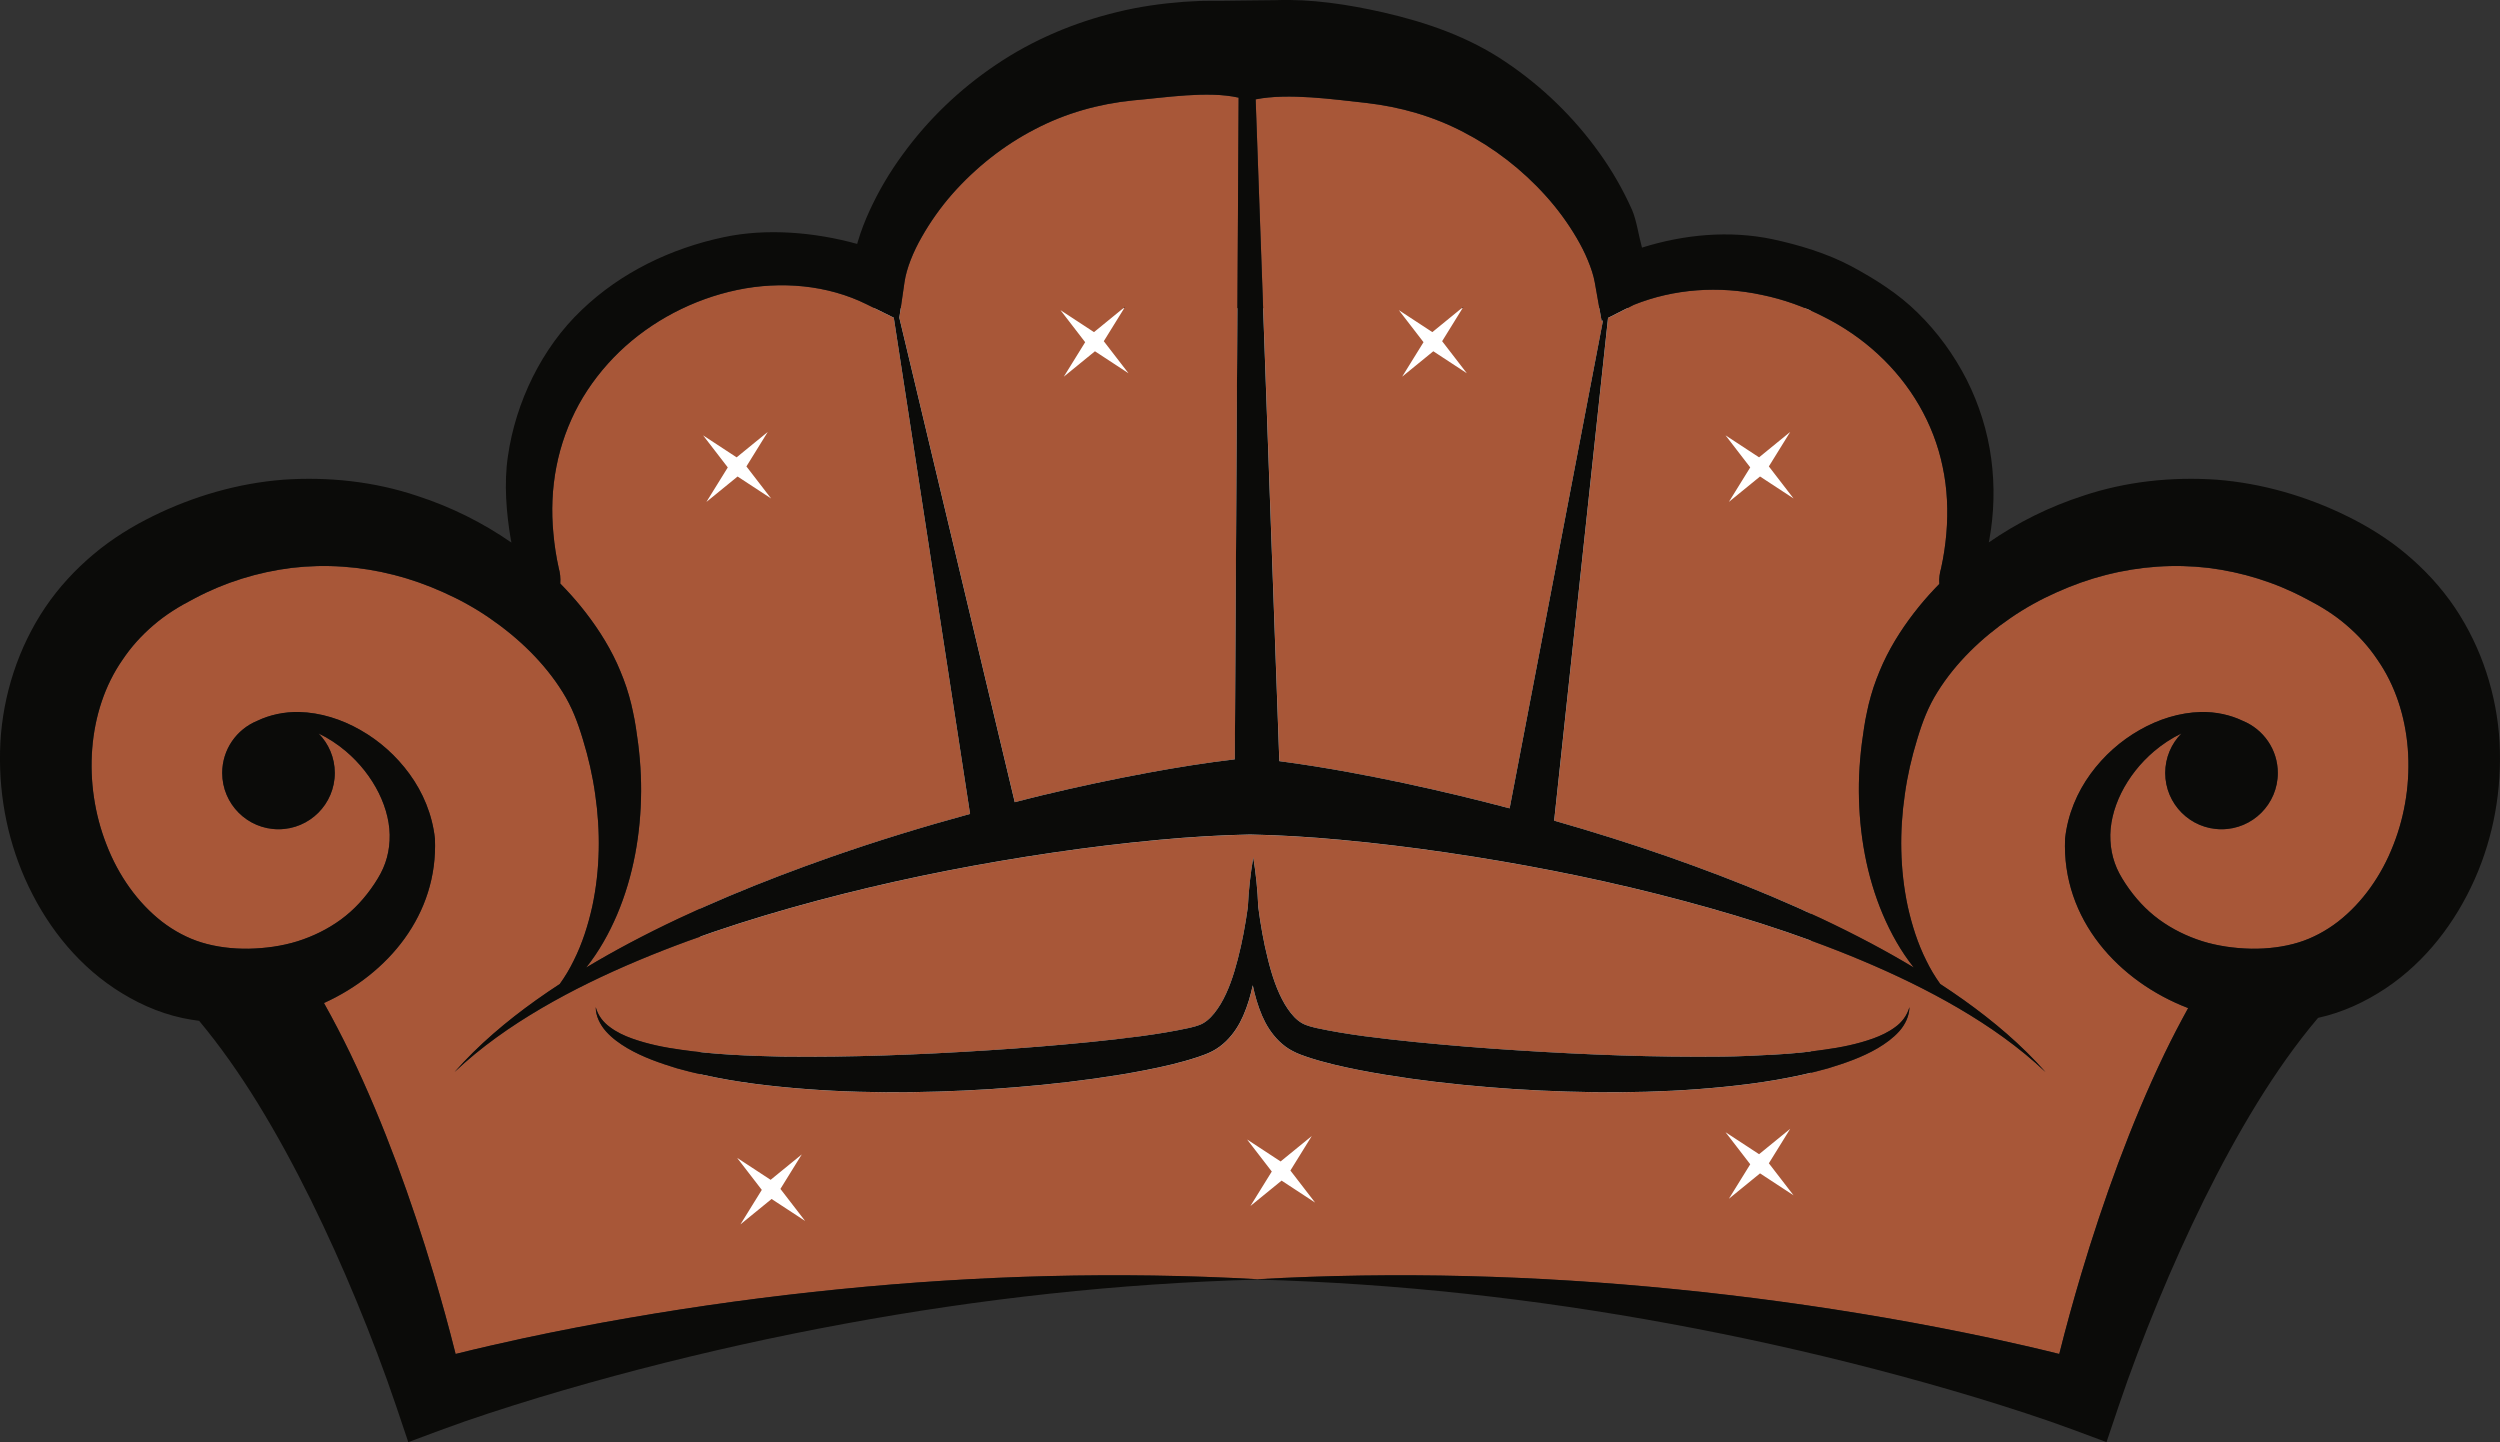 <?xml version="1.0" encoding="UTF-8"?>
<!DOCTYPE svg  PUBLIC '-//W3C//DTD SVG 1.1//EN'  'http://www.w3.org/Graphics/SVG/1.1/DTD/svg11.dtd'>
<svg version="1.1" viewBox="0 0 412.01 237.68" xmlns="http://www.w3.org/2000/svg">
<rect x="0" y="0" width="412.01" height="237.68" fill="#333333" stroke="none"/>
<path d="m115.41 50.785h183v154.03h-183z" fill="#fff"/>
<path d="m312.98 169.99c-1.009 1.117-2.243 1.997-3.516 2.755-2.572 1.507-5.37 2.463-8.161 3.316-5.625 1.587-11.367 2.483-17.109 3.056-11.491 1.162-23.011 1.093-34.47 0.386-5.729-0.379-11.449-0.928-17.154-1.725-2.85-0.407-5.702-0.852-8.548-1.418-2.855-0.565-5.681-1.187-8.584-2.156-0.757-0.274-1.406-0.46-2.338-0.949-0.869-0.432-1.622-1.02-2.279-1.646-1.304-1.274-2.182-2.734-2.817-4.197-0.715-1.673-1.189-3.351-1.539-5.026-0.36 1.674-0.84 3.35-1.568 5.02-0.641 1.46-1.521 2.911-2.817 4.184-0.647 0.632-1.408 1.207-2.266 1.657-0.936 0.472-1.602 0.683-2.35 0.947-2.906 0.969-5.733 1.6-8.589 2.161-2.847 0.57-5.699 1.008-8.551 1.42-5.707 0.8-11.427 1.346-17.159 1.727-11.462 0.707-22.988 0.778-34.483-0.383-5.743-0.568-11.487-1.473-17.115-3.052-2.793-0.855-5.59-1.815-8.165-3.317-1.275-0.756-2.51-1.635-3.518-2.757-0.993-1.118-1.715-2.559-1.7-4.007 0.364 1.398 1.259 2.511 2.358 3.301 1.084 0.816 2.331 1.401 3.618 1.866 2.584 0.922 5.316 1.478 8.072 1.854 5.512 0.802 11.133 1.006 16.745 1.136 11.24 0.127 22.521-0.314 33.774-1.035 5.627-0.358 11.25-0.809 16.845-1.367 5.563-0.575 11.246-1.203 16.462-2.346 1.409-0.345 2.06-0.543 2.91-1.227 0.812-0.648 1.538-1.605 2.189-2.672 1.297-2.163 2.165-4.791 2.85-7.454 0.723-2.778 1.243-5.639 1.648-8.54 0.129-2.752 0.427-5.485 0.894-8.189 0.442 2.701 0.716 5.427 0.823 8.173 0.381 2.911 0.879 5.781 1.584 8.569 0.654 2.669 1.52 5.292 2.797 7.459 0.645 1.069 1.366 2.025 2.174 2.665 0.838 0.662 1.512 0.876 2.914 1.224 5.216 1.139 10.896 1.766 16.457 2.339 5.594 0.556 11.214 1.01 16.839 1.367 11.25 0.72 22.527 1.16 33.762 1.034 2.81-0.03 5.609-0.18 8.405-0.326 2.797-0.15 5.583-0.406 8.332-0.816 2.756-0.372 5.488-0.926 8.068-1.852 1.286-0.466 2.531-1.051 3.618-1.863 1.112-0.785 1.97-1.912 2.362-3.3-0.012 1.438-0.7 2.893-1.704 4.004m-22.919 23.382-5.134 4.188 3.52-5.686-4.07-5.283 5.525 3.623 5.134-4.187-3.521 5.685 4.07 5.281zm-78.851 1.194-5.135 4.188 3.521-5.685-4.072-5.283 5.526 3.623 5.134-4.189-3.521 5.685 4.07 5.283zm-84.049 3.028-5.133 4.188 3.519-5.686-4.069-5.282 5.524 3.623 5.134-4.188-3.52 5.685 4.071 5.281zm264.67-88.849c-1.419-2.127-3.148-4.04-5.126-5.725-2.001-1.717-4.145-3.057-6.755-4.396-5.023-2.668-10.448-4.338-16.012-5.032-5.57-0.654-11.295-0.264-16.847 1.16-2.777 0.707-5.503 1.676-8.143 2.867-2.646 1.173-5.205 2.587-7.599 4.235-4.788 3.28-9.07 7.408-12.043 12.194-1.508 2.411-2.447 4.807-3.366 7.875-0.895 2.925-1.586 5.926-2.009 8.972-0.893 6.083-0.826 12.379 0.483 18.514 0.683 3.05 1.635 6.083 3.06 8.921 0.65 1.336 1.416 2.624 2.294 3.842 1.311 0.858 2.609 1.735 3.884 2.645 4.888 3.488 9.509 7.384 13.457 11.862-4.333-4.107-9.225-7.525-14.329-10.517-5.111-2.99-10.451-5.555-15.897-7.847-10.9-4.58-22.235-8.045-33.677-10.946-11.45-2.89-23.06-5.131-34.71-6.846-5.825-0.854-11.663-1.567-17.489-2.106-5.031-0.469-10.068-0.786-14.995-0.88-4.928 0.094-9.964 0.411-14.994 0.88-5.827 0.539-11.666 1.252-17.491 2.106-11.649 1.715-23.259 3.956-34.709 6.846-11.442 2.901-22.776 6.366-33.677 10.946-5.446 2.292-10.786 4.857-15.898 7.847-5.102 2.992-9.994 6.41-14.329 10.517 3.948-4.478 8.57-8.374 13.457-11.862 1.277-0.91 2.573-1.787 3.886-2.645 0.878-1.218 1.643-2.506 2.293-3.842 1.426-2.838 2.377-5.871 3.06-8.921 1.309-6.135 1.375-12.431 0.483-18.514-0.423-3.046-1.114-6.047-2.009-8.972-0.92-3.068-1.858-5.464-3.366-7.875-2.975-4.786-7.254-8.914-12.042-12.194-2.396-1.648-4.955-3.062-7.6-4.235-2.64-1.191-5.366-2.16-8.142-2.867-5.553-1.424-11.278-1.814-16.847-1.16-5.565 0.694-10.99 2.364-16.013 5.032-2.61 1.339-4.755 2.679-6.755 4.396-1.978 1.685-3.707 3.598-5.127 5.725-5.836 8.389-6.589 20.429-2.614 30.506 1.948 5.04 5.118 9.531 9.115 12.637 1.993 1.543 4.267 2.746 6.509 3.431 2.378 0.737 5.106 1.082 7.809 1.037 2.708-0.058 5.437-0.425 8.014-1.224 2.567-0.812 4.99-1.996 7.148-3.572 2.159-1.577 4.003-3.585 5.542-5.904 0.803-1.227 1.355-2.222 1.777-3.424 0.417-1.171 0.652-2.406 0.72-3.69 0.291-5.156-2.646-10.871-7.204-14.732-1.359-1.149-2.871-2.151-4.501-2.929 1.652 1.675 2.673 3.972 2.673 6.509 0 5.124-4.153 9.278-9.277 9.278s-9.276-4.154-9.276-9.278c0-3.875 2.377-7.191 5.752-8.58 2.093-1.009 4.499-1.511 6.911-1.465 3.526 0.091 7.022 1.194 10.121 2.974 3.117 1.771 5.888 4.222 8.08 7.231 2.188 3.001 3.762 6.656 4.193 10.655 0.55 12.561-7.795 22.343-18.288 27.1 1.535 2.739 2.967 5.497 4.312 8.274 2.869 5.963 5.375 11.995 7.645 18.069 2.256 6.078 4.293 12.194 6.129 18.353 1.3 4.376 2.502 8.709 3.611 13.14 3.75-0.934 7.457-1.777 11.218-2.595 5.743-1.226 11.497-2.335 17.265-3.336 11.533-2.001 23.118-3.579 34.731-4.734 22.953-2.301 46.028-2.931 68.929-1.652 22.902-1.279 45.977-0.649 68.93 1.652 11.612 1.155 23.196 2.733 34.732 4.734 5.767 1.001 11.521 2.11 17.263 3.336 3.762 0.818 7.468 1.661 11.219 2.595 1.109-4.431 2.311-8.764 3.611-13.14 1.835-6.159 3.872-12.275 6.129-18.353 2.27-6.074 4.776-12.106 7.645-18.069 1.208-2.494 2.499-4.973 3.856-7.437-11.407-4.375-20.865-14.59-20.281-27.937 0.431-3.999 2.006-7.654 4.192-10.655 2.194-3.009 4.964-5.46 8.08-7.231 3.1-1.78 6.596-2.883 10.122-2.974 2.412-0.046 4.818 0.456 6.911 1.465 3.375 1.389 5.753 4.705 5.753 8.58 0 5.124-4.153 9.278-9.277 9.278s-9.277-4.154-9.277-9.278c0-2.537 1.02-4.834 2.673-6.509-1.629 0.778-3.142 1.78-4.5 2.929-4.56 3.861-7.495 9.576-7.205 14.732 0.068 1.284 0.303 2.519 0.719 3.69 0.423 1.202 0.974 2.197 1.779 3.424 1.538 2.319 3.383 4.327 5.543 5.904 2.156 1.576 4.579 2.76 7.145 3.572 1.249 0.387 2.532 0.667 3.833 0.867l2e-3 -4e-3 9e-3 6e-3c1.381 0.209 2.777 0.326 4.171 0.355 2.703 0.045 5.431-0.3 7.808-1.037 2.243-0.685 4.517-1.888 6.51-3.431 3.997-3.106 7.167-7.597 9.115-12.637 3.975-10.077 3.222-22.117-2.615-30.506m-270.43-33.375 5.133-4.189-3.519 5.685 4.069 5.283-5.524-3.622-5.135 4.188 3.521-5.685-4.07-5.284zm-29.311 18.248c0.226 0.805 0.325 1.642 0.251 2.555 1.184 1.202 2.318 2.454 3.388 3.768 2.315 2.853 4.378 5.958 5.956 9.374 0.767 1.724 1.469 3.48 1.985 5.331 0.256 0.931 0.51 1.867 0.66 2.7 0.188 0.857 0.35 1.72 0.479 2.588 0.552 3.466 0.879 6.965 0.858 10.463-0.041 6.984-1.261 13.968-3.958 20.331-1.33 3.118-2.998 6.091-5.089 8.726 2.346-1.406 4.731-2.751 7.147-4.035 10.648-5.642 21.839-10.195 33.205-14.189 7.544-2.641 15.19-4.975 22.908-7.088l-12.57-81.78-4.52-2.233c-6.395-3.159-14.068-3.861-21.3-2.343-7.239 1.523-14.094 5.096-19.4 10.193-2.646 2.554-4.914 5.472-6.677 8.66-1.749 3.199-3.002 6.656-3.703 10.258-0.707 3.601-0.86 7.345-0.494 11.096 0.171 1.875 0.457 3.757 0.874 5.625m88.209-38.885 5.134-4.19-3.521 5.687 4.071 5.282-5.526-3.623-5.133 4.188 3.519-5.684-4.069-5.282zm-8.598 76.35c5.88-1.408 11.8-2.677 17.778-3.778 4.625-0.852 9.275-1.594 14.034-2.16l0.627-109.05c-5.122-1.16-12.23 0.017-17.42 0.454-5.576 0.562-11.106 2.096-16.178 4.763-5.081 2.625-9.729 6.288-13.593 10.662-1.924 2.193-3.615 4.587-5.028 7.075-1.408 2.454-2.515 5.17-2.846 7.45l-0.853 5.866 19.025 79.84c1.485-0.374 2.965-0.767 4.454-1.124m64.36-76.35 5.133-4.19-3.52 5.687 4.07 5.282-5.525-3.623-5.133 4.188 3.52-5.684-4.071-5.282zm-13.518 72.572c5.98 1.101 11.899 2.37 17.777 3.778 2.838 0.681 5.665 1.397 8.484 2.14l15.385-80.404-0.221 0.111-1.141-6.418c-0.194-1.093-0.61-2.36-1.127-3.599-0.507-1.249-1.153-2.504-1.87-3.726-1.441-2.448-3.157-4.795-5.099-6.94-3.873-4.302-8.506-7.877-13.529-10.472-5.016-2.627-10.463-4.171-15.974-4.799-5.384-0.587-12.893-1.673-18.284-0.598l3.904 109.07c3.945 0.521 7.832 1.146 11.695 1.858m67.362-51.935 5.134-4.189-3.521 5.685 4.07 5.283-5.524-3.622-5.134 4.188 3.52-5.685-4.07-5.284zm-14.856 65.86c11.366 3.994 22.559 8.547 33.205 14.189 2.418 1.282 4.801 2.629 7.148 4.035-2.091-2.635-3.758-5.608-5.088-8.726-2.699-6.363-3.918-13.347-3.959-20.331-0.021-3.498 0.305-6.997 0.858-10.463 0.129-0.868 0.29-1.731 0.479-2.588 0.151-0.833 0.404-1.769 0.661-2.7 0.515-1.851 1.216-3.607 1.984-5.331 1.577-3.416 3.642-6.521 5.957-9.374 1.05-1.289 2.163-2.519 3.322-3.7-0.078-0.943 0.066-1.789 0.301-2.627 0.411-1.868 0.69-3.75 0.855-5.627 0.321-3.75 0.158-7.488-0.61-11.063-1.472-7.171-5.305-13.619-10.629-18.529-2.656-2.463-5.686-4.536-8.934-6.167-3.228-1.669-6.691-2.897-10.237-3.625-7.086-1.533-14.504-1.005-21.079 1.636l-2e-3 1e-3 -4.26 2.156-8.882 82.857c6.36 1.818 12.671 3.793 18.91 5.977" fill="#A85738"/>
<path d="m314.68 165.98c-0.012 1.438-0.7 2.894-1.704 4.003-1.009 1.119-2.243 1.998-3.516 2.756-2.572 1.507-5.369 2.463-8.161 3.315-5.625 1.587-11.367 2.484-17.109 3.056-11.491 1.164-23.011 1.095-34.47 0.387-5.729-0.38-11.449-0.929-17.154-1.725-2.848-0.408-5.702-0.853-8.547-1.417-2.856-0.567-5.682-1.189-8.585-2.156-0.757-0.274-1.406-0.461-2.339-0.951-0.868-0.43-1.621-1.019-2.278-1.645-1.304-1.275-2.182-2.734-2.817-4.198-0.714-1.673-1.189-3.35-1.539-5.025-0.359 1.674-0.84 3.35-1.568 5.02-0.641 1.46-1.52 2.911-2.817 4.184-0.647 0.631-1.408 1.208-2.266 1.657-0.936 0.473-1.602 0.684-2.35 0.948-2.905 0.969-5.733 1.598-8.588 2.16-2.848 0.569-5.7 1.008-8.553 1.42-5.705 0.799-11.427 1.345-17.159 1.727-11.461 0.708-22.987 0.778-34.482-0.384-5.743-0.567-11.487-1.473-17.115-3.052-2.792-0.854-5.59-1.814-8.164-3.316-1.276-0.756-2.512-1.634-3.519-2.758-0.993-1.117-1.716-2.557-1.699-4.006 0.363 1.397 1.258 2.511 2.357 3.302 1.084 0.815 2.33 1.4 3.619 1.864 2.584 0.924 5.315 1.478 8.071 1.854 5.512 0.803 11.133 1.007 16.745 1.136 11.24 0.129 22.521-0.314 33.775-1.035 5.626-0.357 11.249-0.808 16.844-1.367 5.563-0.574 11.247-1.203 16.462-2.345 1.409-0.344 2.061-0.543 2.91-1.228 0.811-0.648 1.538-1.604 2.189-2.672 1.297-2.163 2.166-4.79 2.85-7.453 0.723-2.779 1.244-5.638 1.649-8.541 0.128-2.752 0.426-5.484 0.894-8.188 0.441 2.701 0.715 5.427 0.822 8.174 0.381 2.91 0.879 5.779 1.585 8.568 0.653 2.668 1.52 5.292 2.796 7.46 0.645 1.068 1.365 2.024 2.176 2.664 0.836 0.663 1.509 0.877 2.912 1.223 5.216 1.139 10.896 1.767 16.457 2.339 5.594 0.557 11.214 1.012 16.839 1.367 11.25 0.72 22.527 1.162 33.762 1.034 2.81-0.03 5.61-0.178 8.405-0.324 2.797-0.152 5.583-0.406 8.332-0.816 2.756-0.374 5.488-0.926 8.068-1.852 1.286-0.467 2.531-1.052 3.618-1.864 1.112-0.785 1.97-1.911 2.362-3.3m79.758-26.735c-1.948 5.04-5.118 9.53-9.115 12.638-1.993 1.543-4.267 2.745-6.51 3.431-2.377 0.735-5.105 1.08-7.808 1.037-1.394-0.03-2.79-0.146-4.171-0.356l-9e-3 -6e-3 -2e-3 4e-3c-1.301-0.199-2.584-0.48-3.833-0.868-2.566-0.811-4.989-1.996-7.145-3.572-2.16-1.577-4.005-3.583-5.543-5.904-0.805-1.226-1.356-2.221-1.779-3.423-0.416-1.172-0.651-2.407-0.719-3.689-0.29-5.156 2.645-10.873 7.205-14.733 1.358-1.149 2.871-2.151 4.5-2.929-1.653 1.674-2.673 3.971-2.673 6.51 0 5.122 4.153 9.276 9.277 9.276 5.123 0 9.277-4.154 9.277-9.276 0-3.877-2.378-7.192-5.753-8.581-2.093-1.009-4.499-1.511-6.911-1.465-3.526 0.092-7.022 1.193-10.122 2.975-3.116 1.77-5.885 4.221-8.08 7.23-2.186 3-3.761 6.656-4.192 10.654-0.584 13.349 8.874 23.563 20.281 27.938-1.357 2.464-2.648 4.942-3.856 7.438-2.869 5.962-5.375 11.993-7.645 18.067-2.256 6.078-4.294 12.195-6.129 18.355-1.3 4.375-2.502 8.709-3.611 13.14-3.751-0.935-7.457-1.778-11.219-2.597-5.742-1.225-11.496-2.335-17.263-3.335-11.535-2-23.12-3.578-34.732-4.735-22.952-2.301-46.028-2.93-68.93-1.651-22.901-1.279-45.976-0.65-68.929 1.651-11.613 1.157-23.197 2.735-34.731 4.735-5.767 1-11.522 2.11-17.264 3.335-3.763 0.819-7.468 1.662-11.22 2.597-1.108-4.431-2.31-8.765-3.61-13.14-1.836-6.16-3.873-12.277-6.129-18.355-2.27-6.074-4.776-12.105-7.645-18.067-1.344-2.777-2.778-5.536-4.311-8.275 10.491-4.758 18.837-14.54 18.287-27.101-0.431-3.998-2.006-7.654-4.193-10.654-2.193-3.009-4.963-5.46-8.08-7.23-3.099-1.782-6.596-2.883-10.12-2.975-2.412-0.046-4.818 0.456-6.911 1.465-3.376 1.389-5.753 4.704-5.753 8.581 0 5.122 4.153 9.276 9.276 9.276 5.124 0 9.277-4.154 9.277-9.276 0-2.539-1.022-4.836-2.672-6.51 1.629 0.778 3.141 1.78 4.499 2.929 4.56 3.86 7.495 9.577 7.204 14.733-0.066 1.282-0.303 2.517-0.719 3.689-0.423 1.202-0.973 2.197-1.777 3.423-1.538 2.321-3.383 4.327-5.543 5.904-2.157 1.576-4.579 2.761-7.147 3.572-2.576 0.8-5.305 1.166-8.015 1.226-2.701 0.043-5.43-0.302-7.808-1.037-2.242-0.686-4.516-1.888-6.509-3.431-3.997-3.108-7.168-7.598-9.115-12.638-3.975-10.076-3.222-22.117 2.615-30.505 1.419-2.127 3.149-4.041 5.126-5.725 2-1.717 4.146-3.057 6.755-4.396 5.023-2.67 10.448-4.339 16.013-5.034 5.569-0.654 11.294-0.263 16.847 1.16 2.776 0.708 5.502 1.678 8.141 2.868 2.647 1.174 5.206 2.587 7.601 4.236 4.787 3.279 9.068 7.408 12.042 12.192 1.508 2.412 2.447 4.808 3.366 7.877 0.896 2.925 1.586 5.925 2.01 8.97 0.892 6.083 0.825 12.381-0.484 18.515-0.683 3.05-1.635 6.084-3.06 8.921-0.65 1.336-1.416 2.624-2.293 3.842-1.312 0.858-2.609 1.736-3.885 2.645-4.889 3.488-9.51 7.384-13.457 11.861 4.334-4.106 9.225-7.523 14.328-10.516 5.111-2.99 10.452-5.555 15.898-7.847 10.9-4.58 22.236-8.045 33.677-10.947 11.45-2.888 23.06-5.13 34.709-6.845 5.825-0.853 11.664-1.567 17.489-2.107 5.031-0.468 10.068-0.785 14.996-0.879 4.927 0.094 9.964 0.411 14.996 0.879 5.825 0.54 11.663 1.254 17.488 2.107 11.651 1.715 23.26 3.957 34.71 6.845 11.442 2.902 22.777 6.367 33.677 10.947 5.446 2.292 10.786 4.857 15.897 7.847 5.105 2.993 9.996 6.41 14.329 10.516-3.948-4.477-8.569-8.373-13.457-11.861-1.275-0.909-2.573-1.787-3.884-2.645-0.878-1.218-1.644-2.506-2.294-3.842-1.425-2.837-2.377-5.871-3.06-8.921-1.308-6.134-1.376-12.432-0.483-18.515 0.423-3.045 1.114-6.045 2.01-8.97 0.918-3.069 1.857-5.465 3.365-7.877 2.973-4.784 7.255-8.913 12.043-12.192 2.394-1.649 4.953-3.062 7.599-4.236 2.64-1.19 5.366-2.16 8.143-2.868 5.553-1.423 11.277-1.814 16.847-1.16 5.564 0.695 10.989 2.364 16.012 5.034 2.61 1.339 4.754 2.679 6.755 4.396 1.978 1.684 3.707 3.598 5.126 5.725 5.837 8.388 6.59 20.429 2.615 30.505m-302.74-62.353c0.7-3.602 1.954-7.061 3.702-10.258 1.765-3.189 4.032-6.107 6.677-8.661 5.307-5.098 12.163-8.669 19.401-10.193 7.232-1.518 14.906-0.815 21.3 2.344l4.52 2.233 12.57 81.78c-7.718 2.111-15.364 4.445-22.907 7.086-11.366 3.995-22.558 8.547-33.206 14.19-2.417 1.283-4.8 2.628-7.147 4.034 2.091-2.634 3.759-5.606 5.088-8.724 2.697-6.364 3.919-13.348 3.96-20.332 0.02-3.498-0.306-6.997-0.859-10.462-0.13-0.869-0.29-1.732-0.478-2.589-0.152-0.834-0.405-1.768-0.661-2.7-0.516-1.851-1.218-3.607-1.985-5.331-1.577-3.415-3.641-6.521-5.956-9.374-1.07-1.313-2.204-2.566-3.388-3.768 0.073-0.912-0.025-1.75-0.251-2.555-0.417-1.868-0.702-3.749-0.874-5.626-0.367-3.749-0.214-7.493 0.494-11.094m57.365-30.398c0.331-2.278 1.437-4.995 2.846-7.45 1.413-2.487 3.104-4.881 5.028-7.073 3.864-4.375 8.511-8.038 13.593-10.664 5.073-2.666 10.602-4.2 16.178-4.762 5.19-0.437 12.298-1.614 17.42-0.454l-0.627 109.05c-4.759 0.565-9.409 1.309-14.033 2.16-5.981 1.101-11.898 2.37-17.778 3.778-1.49 0.357-2.97 0.75-4.455 1.124l-19.024-79.84zm76.154-29.523c5.51 0.626 10.957 2.171 15.973 4.799 5.023 2.594 9.656 6.169 13.529 10.472 1.942 2.143 3.658 4.492 5.099 6.938 0.717 1.223 1.363 2.477 1.87 3.727 0.517 1.24 0.933 2.506 1.127 3.599l1.141 6.418 0.221-0.112-15.385 80.406c-2.819-0.745-5.646-1.46-8.484-2.141-5.878-1.408-11.796-2.677-17.777-3.778-3.863-0.711-7.75-1.337-11.695-1.858l-3.904-109.07c5.39-1.076 12.9 0.012 18.285 0.599m44.052 33.262 2e-3 -1e-3c6.575-2.64 13.993-3.167 21.079-1.635 3.546 0.728 7.009 1.956 10.237 3.625 3.248 1.631 6.278 3.705 8.934 6.167 5.324 4.911 9.157 11.359 10.629 18.529 0.768 3.576 0.931 7.313 0.61 11.064-0.165 1.876-0.444 3.758-0.855 5.627-0.235 0.836-0.379 1.684-0.301 2.626-1.159 1.181-2.272 2.412-3.322 3.7-2.315 2.853-4.38 5.959-5.957 9.374-0.768 1.724-1.468 3.48-1.984 5.331-0.257 0.932-0.51 1.866-0.661 2.7-0.189 0.857-0.35 1.72-0.479 2.589-0.553 3.465-0.879 6.964-0.858 10.462 0.041 6.984 1.26 13.968 3.959 20.332 1.33 3.118 2.997 6.09 5.088 8.724-2.347-1.406-4.73-2.752-7.148-4.034-10.646-5.643-21.839-10.195-33.205-14.19-6.239-2.183-12.549-4.158-18.91-5.977l8.882-82.855zm142.67 72.111c-0.432-7.749-2.911-15.58-7.385-22.229-2.239-3.317-4.987-6.279-8.022-8.814-2.999-2.534-6.479-4.649-9.729-6.237-6.659-3.276-14.006-5.423-21.495-6.005-7.482-0.515-15.047 0.312-22.055 2.668-5.538 1.796-10.763 4.392-15.498 7.672 0.029-0.156 0.07-0.312 0.097-0.47 0.784-4.344 0.912-8.875 0.305-13.36-0.598-4.484-1.981-8.901-4.037-12.981-2.076-4.067-4.792-7.818-8.045-11.006-3.235-3.204-7.005-5.558-10.996-7.717-4.012-2.121-8.579-3.5-13.031-4.454-7.025-1.456-14.47-0.792-21.445 1.401-0.51-1.804-0.906-4.566-1.635-6.216-1.481-3.325-3.278-6.452-5.368-9.369-4.167-5.837-9.401-10.95-15.472-15.021-6.054-4.097-12.95-6.505-20.167-8.16-5.836-1.32-11.867-2.244-17.785-2.013l-4.175 0.046-4.908 0.059c-0.178 1e-3 -0.353-3e-3 -0.531 2e-3 -0.919 6e-3 -1.832-0.014-2.75 0.016l-2.754 0.148c-3.668 0.283-7.323 0.794-10.9 1.676-7.152 1.717-14.009 4.63-20.007 8.688-6.011 4.039-11.231 9.064-15.407 14.829-2.109 2.868-3.929 5.951-5.438 9.235-0.751 1.645-1.421 3.344-1.95 5.147-0.031 0.107-0.058 0.215-0.091 0.322-7.059-1.951-14.945-2.602-21.929-1.122-8.753 1.845-17.015 5.808-23.507 12.043-6.51 6.185-10.848 15.138-12.124 24.084-0.667 4.46-0.258 9.373 0.478 13.718 0.028 0.169 0.072 0.333 0.104 0.502-4.747-3.294-9.984-5.898-15.538-7.699-7.008-2.356-14.573-3.183-22.055-2.668-7.489 0.582-14.835 2.729-21.494 6.005-3.25 1.588-6.731 3.703-9.73 6.237-3.035 2.535-5.783 5.497-8.021 8.814-4.476 6.649-6.954 14.48-7.386 22.229-0.402 7.765 0.964 15.502 4.094 22.553 3.124 7.014 7.981 13.529 14.72 18.017 3.361 2.223 7.068 3.972 11.196 4.865 0.92 0.195 1.834 0.341 2.744 0.462 3.464 4.142 6.687 8.753 9.676 13.6 3.123 5.085 6.013 10.416 8.718 15.882 2.694 5.473 5.222 11.072 7.57 16.763 2.339 5.662 4.577 11.522 6.493 17.208l2.014 5.979 5.386-2.004c5.148-1.915 10.702-3.692 16.146-5.354 5.484-1.655 11.012-3.205 16.573-4.653 11.122-2.895 22.372-5.393 33.712-7.48 22.415-4.145 45.195-6.676 68.12-7.298 22.925 0.622 45.706 3.153 68.121 7.298 11.338 2.087 22.589 4.585 33.711 7.48 5.562 1.448 11.09 2.998 16.574 4.653 5.444 1.662 10.998 3.439 16.146 5.354l5.385 2.004 2.015-5.979c1.915-5.686 4.154-11.546 6.493-17.208 2.347-5.691 4.876-11.29 7.569-16.763 2.705-5.466 5.596-10.797 8.719-15.882 3.104-5.034 6.453-9.823 10.071-14.089 4.088-0.897 7.762-2.633 11.096-4.838 6.74-4.488 11.596-11.003 14.72-18.017 3.13-7.051 4.496-14.788 4.094-22.553" fill="#0B0B09"/>
</svg>
